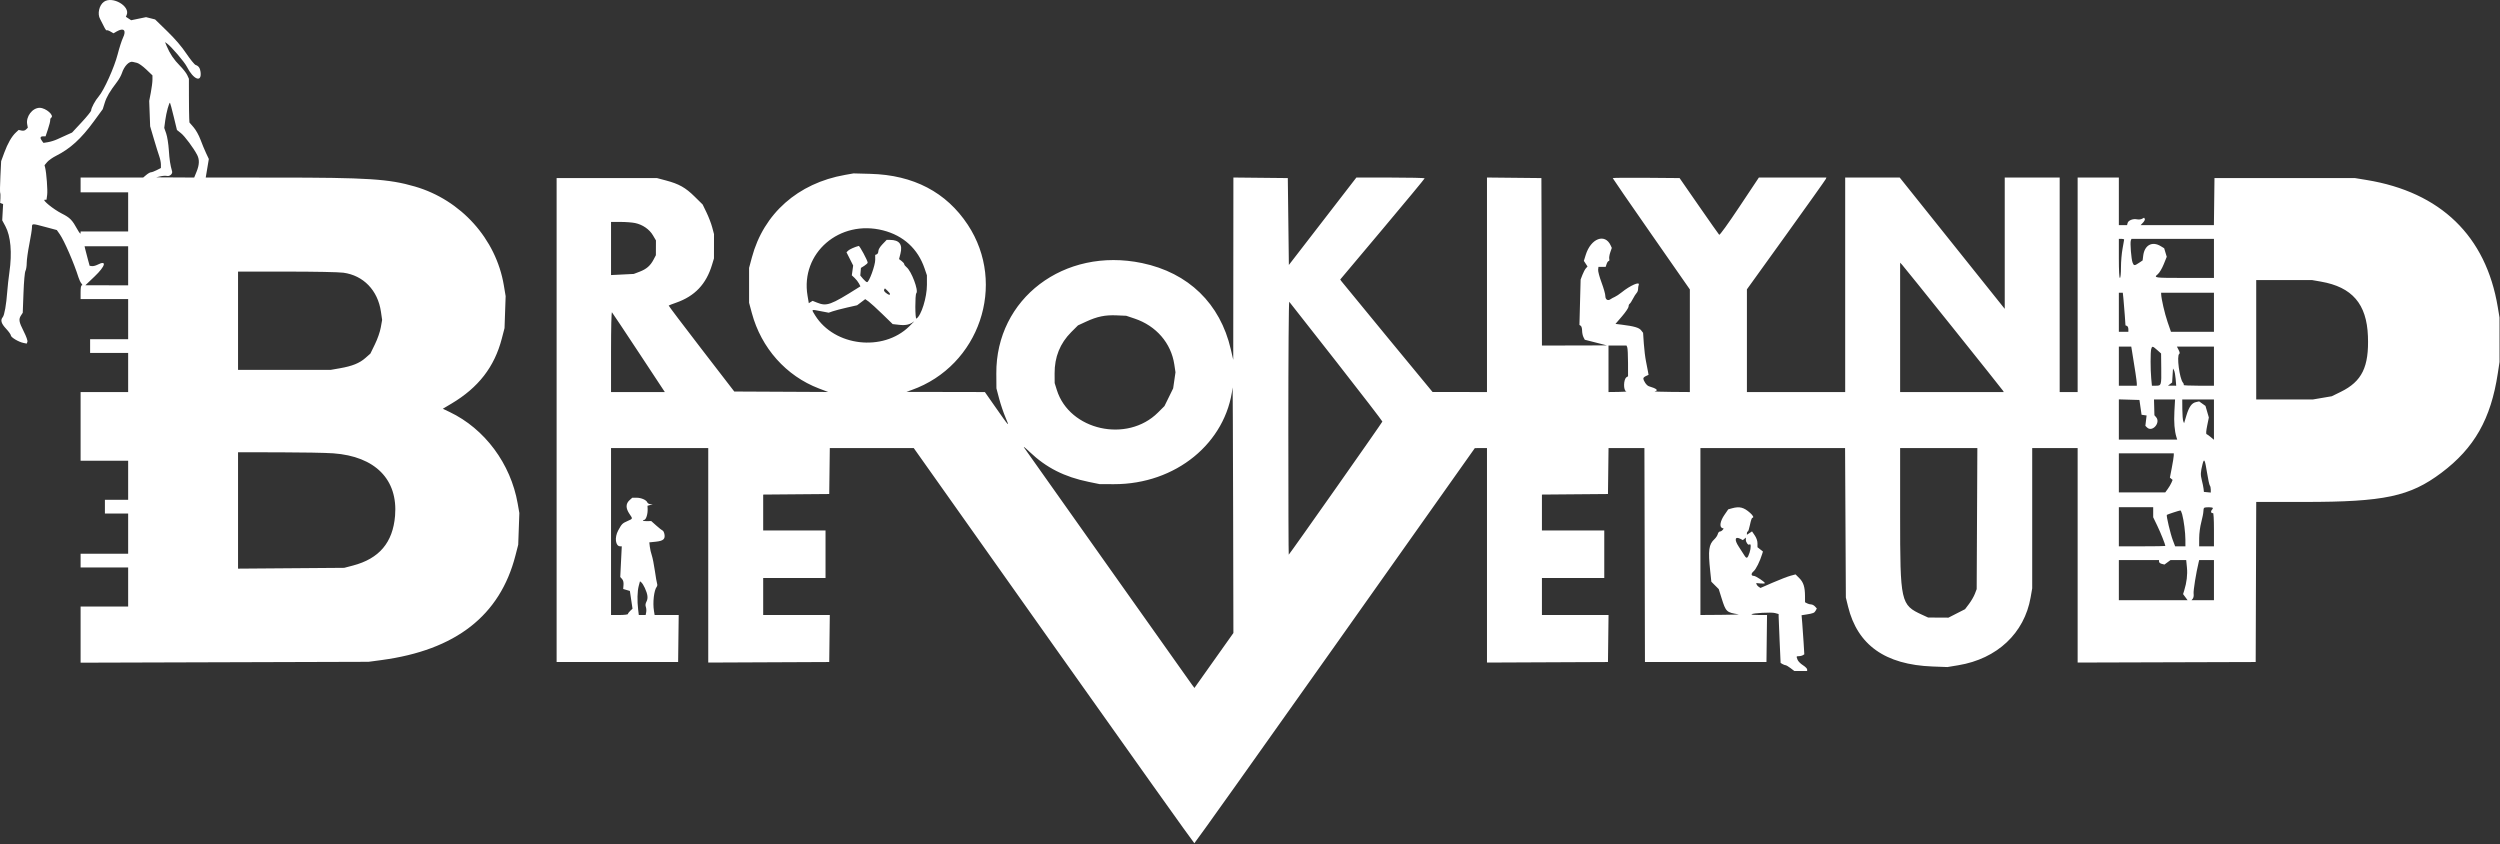 <?xml version="1.0" encoding="UTF-8"?>
<svg xmlns="http://www.w3.org/2000/svg" width="2366" height="799" viewBox="0 0 2366 799" fill="none">
  <rect x="0" y="0" width="2366" height="799" fill="#333333" stroke="none"/>
  <path fill-rule="evenodd" clip-rule="evenodd" d="M98.399 1.667C93.81 4.881 91.96 13.208 94.763 18.036C95.561 19.411 97.141 22.512 98.273 24.928C99.406 27.343 100.609 29.042 100.947 28.704C101.286 28.366 102.87 28.861 104.468 29.805L107.372 31.521L110.408 29.778C117.143 25.913 119.86 28.609 116.401 35.727C115.204 38.191 112.933 45.251 111.354 51.417C108.2 63.733 98.378 85.564 93.448 91.216C90.171 94.971 86.282 102.181 86.282 104.499C86.282 105.348 82.209 110.413 77.232 115.754L68.181 125.465L63.482 127.573C60.897 128.732 56.757 130.616 54.282 131.759C51.807 132.902 47.839 134.152 45.465 134.536L41.148 135.234L39.747 133.385C37.649 130.616 37.995 129.036 40.7 129.036H43.119L45.381 122.286C46.624 118.574 47.59 114.757 47.526 113.806C47.462 112.854 47.831 111.815 48.346 111.497C51.781 109.374 43.397 102.036 37.536 102.036C30.643 102.036 24.365 110.337 25.736 117.641L26.336 120.839L24.685 122.49C23.582 123.593 22.143 123.945 20.346 123.55L17.657 122.959L15.072 125.355C11.101 129.035 7.279 135.665 4.036 144.501L1.087 152.536L0.372 167.036C-0.022 175.011 -0.118 181.968 0.157 182.495C0.433 183.023 0.54 185.386 0.395 187.748L0.131 192.041L1.538 192.581L2.946 193.121L2.525 200.829L2.103 208.536L5.08 214.056C10.184 223.521 11.55 239.259 8.876 257.793C8.103 263.151 7.193 271.361 6.853 276.036C5.976 288.111 4.192 298.274 2.626 300.115C0.207 302.957 1.124 306.16 5.782 311.139C8.257 313.785 10.282 316.626 10.282 317.451C10.282 319.245 17.468 323.566 22.033 324.518L25.284 325.195L25.931 323.507C26.325 322.481 24.954 318.599 22.431 313.601C17.876 304.578 17.477 302.193 19.906 298.487L21.53 296.009L22.229 277.272C22.643 266.164 23.407 257.647 24.105 256.352C24.752 255.15 25.284 251.775 25.286 248.852C25.288 245.928 26.402 237.911 27.762 231.036C29.122 224.161 30.246 217.073 30.259 215.286C30.287 211.353 30.072 211.359 43.282 214.906L53.782 217.725L56.526 221.63C60.8 227.713 70.154 249.261 74.284 262.536C74.968 264.736 76.217 267.323 77.06 268.286C78.028 269.392 78.167 270.036 77.437 270.036C76.682 270.036 76.282 272.288 76.282 276.536V283.036H98.782H121.282V302.036V321.036H103.282H85.282V327.536V334.036H103.282H121.282V352.536V371.036H98.782H76.282V403.536V436.036H98.782H121.282V454.536V473.036H110.282H99.282V479.536V486.036H110.282H121.282V505.036V524.036H98.782H76.282V530.536V537.036H98.782H121.282V555.536V574.036H98.782H76.282V600.603V627.169L212.532 626.752L348.782 626.335L360.957 624.705C431.288 615.293 473.166 582.639 487.799 525.8L490.442 515.536L490.978 500.536L491.514 485.536L489.94 476.536C483.343 438.828 458.758 405.774 425.503 389.903L419.097 386.845L427.319 381.955C452.769 366.818 467.931 347.239 474.884 320.536L477.488 310.536L478.015 295.405L478.543 280.274L476.829 270.029C469.486 226.114 436.272 189.206 392.682 176.525C367.958 169.332 348.305 168.07 260.743 168.051L194.704 168.036L196.171 159.249L197.637 150.462L195.057 144.999C193.638 141.994 191.256 136.241 189.765 132.214C188.194 127.974 185.417 123.003 183.167 120.403L179.282 115.914L179.061 111.725C178.939 109.421 178.827 100.111 178.811 91.036L178.782 74.536L177.182 71.036C176.302 69.111 173.116 65.061 170.102 62.036C164.581 56.495 160.741 50.778 157.782 43.693L156.177 39.849L158.098 41.195C162.011 43.935 174.52 58.571 176.807 63.085C183.085 75.475 191.141 78.575 189.814 68.09C189.348 64.403 187.914 62.37 185.163 61.498C184.096 61.16 180.142 56.304 176.376 50.709C171.762 43.855 165.815 36.923 158.155 29.465L146.782 18.395L142.502 17.314L138.223 16.234L131.167 17.694L124.111 19.154L121.618 17.521L119.125 15.887L119.865 14.212C123.514 5.946 106.492 -4.002 98.399 1.667ZM129.66 59.504C131.243 59.853 135.18 62.659 138.41 65.739L144.282 71.34V75.438C144.282 77.692 143.59 83.136 142.745 87.536L141.207 95.536L141.652 107.536L142.097 119.536L145.636 131.536C147.582 138.136 149.874 145.505 150.728 147.912C151.583 150.318 152.282 153.797 152.282 155.641V158.995L148.322 161.016C146.144 162.127 143.703 163.036 142.899 163.036C142.094 163.036 140.098 164.161 138.464 165.536L135.493 168.036H105.888H76.282V175.036V182.036H98.782H121.282V200.536V219.036H98.782H76.282L76.264 220.786C76.254 221.749 74.972 220.226 73.415 217.403C68.26 208.055 66.336 206.086 58.438 202.083C50.552 198.086 39.436 189.048 42.396 189.04L44.01 189.036L44.634 184.487C45.216 180.24 43.987 163.695 42.713 158.616L42.145 156.353L44.629 153.401C45.995 151.777 49.738 149.133 52.947 147.525C66.431 140.77 76.708 131.413 88.764 114.919L97.254 103.303L99.116 97.32C100.893 91.611 103.84 86.612 110.899 77.33C112.658 75.017 114.652 71.417 115.329 69.33C117.555 62.469 122.3 57.59 125.782 58.584C126.332 58.74 128.077 59.155 129.66 59.504ZM164.401 110.385L167.465 123.013L171.226 125.992C174.881 128.886 183.339 140.265 186.646 146.736C188.886 151.119 188.698 155.97 186.032 162.511L183.782 168.033L165.782 167.934L147.782 167.835L151.782 166.895C153.982 166.377 156.762 166.198 157.96 166.496C160.578 167.147 163.554 164.534 162.875 162.181C161.122 156.102 160.379 151.262 159.783 142.036C159.405 136.187 158.293 129.216 157.273 126.299L155.442 121.062L156.409 113.799C157.375 106.532 160.11 96.531 160.911 97.332C161.145 97.566 162.715 103.44 164.401 110.385ZM799.719 165.528C755.158 173.389 722.719 202.116 711.607 243.559L708.932 253.536V270.036V286.536L711.538 296.242C720.423 329.33 743.967 355.806 775.033 367.647L783.782 370.981L739.353 370.758L694.924 370.536L663.719 330.036C646.556 307.761 632.663 289.372 632.845 289.172C633.027 288.972 636.169 287.763 639.828 286.484C657.609 280.271 668.344 268.93 673.904 250.484L675.697 244.536L675.717 233.036L675.737 221.536L673.999 215.036C673.044 211.461 670.624 205.161 668.622 201.036L664.983 193.536L657.383 186.036C648.756 177.524 642.643 174.086 630.282 170.797L621.782 168.536H574.282H526.782V397.536V626.536H584.282H641.782L642.051 604.286L642.32 582.036H630.932H619.544L618.924 578.286C617.602 570.289 618.927 558.638 621.538 555.299C622.07 554.618 622.235 553.355 621.904 552.492C621.572 551.629 620.612 546.111 619.769 540.229C618.927 534.348 617.615 527.736 616.853 525.536C616.092 523.336 615.253 519.682 614.988 517.417L614.507 513.297L620.645 512.663C627.719 511.933 629.727 510.182 628.821 505.536C628.5 503.886 627.753 502.371 627.163 502.17C626.572 501.969 623.882 499.846 621.186 497.451L616.284 493.097L612.778 493.229C610.85 493.301 608.975 493.062 608.611 492.698C608.247 492.334 608.681 492.036 609.577 492.036C611.381 492.036 613.149 486.512 612.919 481.595L612.782 478.654L615.282 477.945L617.782 477.235L615.501 477.136C614.246 477.081 612.954 476.344 612.629 475.499C611.733 473.163 606.851 471.036 602.387 471.036H598.394L595.889 473.286C592.085 476.704 592.051 480.942 595.782 486.441C598.96 491.123 599.048 490.81 593.914 493.081C588.96 495.272 588.426 495.812 585.052 502.036C581.41 508.753 582.479 517.036 586.988 517.036H588.449L587.73 531.557L587.011 546.079L588.703 547.949C589.823 549.186 590.292 551.104 590.089 553.618L589.782 557.417L592.946 558.346L596.111 559.276L597.361 567.679L598.611 576.081L596.446 578.097C595.256 579.207 594.282 580.546 594.282 581.075C594.282 581.61 590.732 582.036 586.282 582.036H578.282V503.036V424.036H624.282H670.282V525.544V627.052L727.532 626.794L784.782 626.536L785.051 604.286L785.32 582.036H753.801H722.282V564.536V547.036H751.782H781.282V524.536V502.036H751.782H722.282V485.05V468.064L753.532 467.8L784.782 467.536L785.052 445.786L785.321 424.036L825.052 424.049L864.782 424.063L997.173 611.049C1069.99 713.892 1129.91 798.036 1130.33 798.036C1130.75 798.036 1190.65 713.898 1263.44 611.063L1395.78 424.09L1401.53 424.063L1407.28 424.036V525.544V627.052L1464.53 626.794L1521.78 626.536L1522.05 604.286L1522.32 582.036H1490.8H1459.28V564.536V547.036H1488.78H1518.28V524.536V502.036H1488.78H1459.28V485.05V468.064L1490.53 467.8L1521.78 467.536L1522.05 445.786L1522.32 424.036H1539.3H1556.27L1556.53 525.286L1556.78 626.536H1614.28H1671.78L1672.05 604.286L1672.32 582.036H1664.63C1660.41 582.036 1657.24 581.743 1657.6 581.384C1658.82 580.161 1676.34 579.213 1679.84 580.18L1683.28 581.13L1683.31 583.833C1683.32 585.32 1683.75 595.729 1684.25 606.964L1685.17 627.392L1686.97 628.464C1687.97 629.054 1689.28 629.543 1689.88 629.552C1690.48 629.56 1692.59 630.798 1694.56 632.302L1698.15 635.036H1704.21H1710.28V633.549C1710.28 632.73 1708.46 630.914 1706.24 629.511C1704.02 628.109 1701.77 625.824 1701.24 624.434C1699.95 621.045 1699.96 621.038 1702.53 621.021C1703.77 621.012 1705.41 620.605 1706.19 620.116L1707.59 619.227L1706.95 608.381C1706.6 602.416 1706.01 594.098 1705.66 589.897L1705.01 582.258L1709.4 581.574C1716.07 580.534 1717.19 580.07 1718.36 577.885L1719.44 575.87L1717.71 573.953C1716.75 572.899 1715.11 572.036 1714.06 572.036C1713.01 572.036 1711.28 571.57 1710.22 571.001L1708.28 569.966L1708.26 564.251C1708.22 555.539 1706.83 551.115 1702.87 547.158L1699.32 543.61L1694.58 544.879C1691.97 545.577 1684.5 548.462 1677.98 551.289L1666.13 556.43L1664.52 555.412C1663.63 554.851 1662.71 553.81 1662.47 553.098L1662.04 551.803L1666.16 552.196C1668.43 552.412 1670.28 552.261 1670.28 551.86C1670.28 550.738 1661.62 545.036 1659.91 545.036C1657.15 545.036 1656.99 542.844 1659.59 540.675C1661.84 538.799 1665.62 531.175 1667.74 524.244L1668.44 521.951L1665.86 519.921L1663.28 517.891V514.196C1663.28 511.871 1662.32 509.092 1660.7 506.705L1658.12 502.91L1655.7 504.496L1653.28 506.082V504.559C1653.28 503.721 1653.65 503.036 1654.1 503.036C1654.55 503.036 1655.5 500.111 1656.21 496.536C1656.92 492.961 1657.9 490.036 1658.39 490.036C1660.14 490.036 1659.24 488.011 1656.34 485.43C1650.36 480.101 1646.31 479.066 1639.2 481.043L1635.61 482.039L1631.95 487.361C1628.01 493.076 1627.05 498.625 1629.81 499.684L1631.33 500.27L1630.18 501.653C1629.55 502.414 1628.43 503.036 1627.68 503.036C1626.93 503.036 1626.05 504.118 1625.72 505.441C1625.38 506.764 1623.99 508.902 1622.61 510.191C1617.15 515.305 1616.45 520.584 1618.55 540.536L1619.61 550.536L1623.11 554.036L1626.62 557.536L1629.28 566.036C1633.35 579.067 1633.92 579.616 1645.28 581.376C1646.66 581.589 1639.12 581.825 1628.53 581.9L1609.28 582.036V503.036V424.036H1677.73H1746.18L1746.55 494.786L1746.92 565.536L1749 574.036C1757.93 610.46 1784.13 629.068 1828.89 630.767L1843.01 631.302L1853.39 629.58C1890.07 623.496 1915.87 599.279 1921.78 565.388L1923.28 556.774V490.405V424.036H1944.78H1966.28V525.542V627.047L2050.53 626.792L2134.78 626.536L2135.04 550.786L2135.29 475.036H2180.83C2256.5 475.036 2280.67 469.897 2310.58 447.439C2341.72 424.055 2357.36 396.511 2363.89 353.536L2365.56 342.536L2365.55 321.536L2365.54 300.536L2363.88 290.536C2352.71 223.361 2309.85 181.854 2239.78 170.343L2228.78 168.536H2162.28H2095.78L2095.51 190.786L2095.24 213.036H2060.59H2025.93L2028.21 210.61C2029.47 209.276 2030.19 207.7 2029.83 207.107L2029.16 206.031L2027.16 207.1C2026.06 207.688 2023.92 207.896 2022.4 207.561C2018.76 206.762 2014.22 208.553 2013.57 211.048L2013.05 213.036H2009.16H2005.28V190.536V168.036H1985.78H1966.28V269.536V371.036H1957.78H1949.28V269.536V168.036H1923.28H1897.28V230.164V292.292L1847.59 230.164L1797.89 168.036H1772.09H1746.28V269.536V371.036H1699.78H1653.28V322.434V273.832L1690.38 222.271C1710.78 193.913 1727.7 170.109 1727.98 169.373L1728.5 168.036H1696.54H1664.59L1646.26 195.563C1635.41 211.869 1627.57 222.724 1627.04 222.191C1626.54 221.696 1617.91 209.421 1607.85 194.914L1589.56 168.536L1557.92 168.272C1540.52 168.127 1526.28 168.262 1526.28 168.573C1526.28 168.884 1542.71 192.714 1562.78 221.529L1599.28 273.92V322.478V371.036L1581.53 370.9C1571.77 370.825 1564.79 370.569 1566.03 370.33C1570 369.567 1567.83 367.688 1560.52 365.554C1558.41 364.937 1555.28 360.47 1555.28 358.064C1555.28 357.475 1556.38 356.491 1557.73 355.878L1560.18 354.763L1559.65 351.649C1559.36 349.937 1558.52 345.611 1557.78 342.036C1557.03 338.461 1556.11 330.909 1555.72 325.254L1555.02 314.972L1553.13 312.571C1551.17 310.08 1546.47 308.719 1534.84 307.274L1528.89 306.536L1535.09 299.34C1538.49 295.383 1541.28 291.247 1541.28 290.149C1541.28 289.052 1541.74 287.872 1542.3 287.527C1542.85 287.182 1544.26 285.047 1545.41 282.781C1546.57 280.515 1548.14 278.039 1548.9 277.277C1549.66 276.516 1550.28 274.837 1550.28 273.546C1550.28 272.256 1550.55 270.488 1550.89 269.618C1552.27 266.006 1542.86 270.117 1534.75 276.665C1532.53 278.455 1529.61 280.395 1528.25 280.976C1526.89 281.556 1525.06 282.554 1524.17 283.193C1521.62 285.024 1519.28 283.505 1519.28 280.024C1519.28 278.332 1517.68 272.67 1515.72 267.44C1513.76 262.21 1512.3 256.718 1512.47 255.234L1512.78 252.536H1516.2H1519.61L1520.53 249.786C1521.03 248.273 1521.91 247.036 1522.48 247.036C1523.05 247.036 1523.28 246.153 1523 245.075C1522.72 243.996 1523.15 241.203 1523.95 238.868L1525.41 234.622L1524.37 232.327C1518.99 220.525 1505.59 225.563 1500.73 241.216L1498.96 246.897L1500.7 249.551L1502.44 252.205L1500.89 253.92C1500.03 254.864 1498.56 257.638 1497.62 260.086L1495.91 264.536L1495.34 286.036L1494.78 307.536L1496.03 308.336C1496.72 308.776 1497.29 310.801 1497.3 312.836C1497.3 314.871 1497.88 317.661 1498.57 319.036L1499.84 321.536L1510.31 324.21L1520.78 326.885L1490.04 326.96L1459.29 327.036L1459.04 247.786L1458.78 168.536L1433.03 168.269L1407.28 168.002V269.519V371.036L1381.53 371.01L1355.78 370.984L1313.28 319.469C1289.91 291.137 1270.24 267.186 1269.59 266.246L1268.39 264.536L1308.33 217.036C1330.3 190.911 1348.27 169.199 1348.28 168.786C1348.28 168.373 1333.74 168.036 1315.97 168.036H1283.66L1251.72 209.403L1219.78 250.771L1219.28 209.653L1218.78 168.536L1193.03 168.269L1167.28 168.002L1167.21 254.269L1167.14 340.536L1164.82 330.522C1154.81 287.303 1124.75 258.128 1080.78 248.955C1007.09 233.583 942.44 282.624 942.919 353.536L943.013 367.536L945.606 377.349C947.032 382.746 949.781 390.846 951.715 395.349C955.748 404.742 955.455 404.432 941.71 384.786L932.09 371.036L894.936 370.963L857.782 370.89L862.795 369.104C926.884 346.278 953.116 269.122 915.951 212.76C895.589 181.879 864.496 165.609 823.782 164.53L807.782 164.106L799.719 165.528ZM601.134 211.098C608.234 212.62 614.599 217.017 617.944 222.708L620.782 227.536L620.752 234.536L620.723 241.536L618.503 245.745C615.464 251.508 611.776 254.692 605.282 257.161L599.782 259.251L589.032 259.785L578.282 260.319V235.178V210.036H587.233C592.156 210.036 598.411 210.514 601.134 211.098ZM835.771 218.033C855.022 222.957 868.689 235.481 874.995 253.978L877.23 260.536L877.244 269.536C877.263 281.446 871.908 298.677 867.304 301.522C865.986 302.337 865.9 278.824 867.217 277.486C869.572 275.092 862.563 256.484 857.934 252.843C856.75 251.912 855.782 250.649 855.782 250.036C855.782 249.423 854.674 248.086 853.321 247.065L850.86 245.209L852.171 240.091C854.42 231.319 851.16 227.036 842.236 227.036H839.125L835.204 231.118C832.819 233.599 831.282 236.16 831.282 237.649C831.282 238.996 830.607 240.358 829.782 240.674L828.282 241.25L828.308 245.893C828.336 251.093 822.545 267.017 820.621 267.029C819.982 267.033 818.271 265.624 816.819 263.897L814.178 260.759L814.48 257.161L814.782 253.562L817.993 251.549C819.76 250.442 821.193 249.086 821.178 248.536C821.124 246.56 813.584 232.541 812.693 232.76C809.159 233.63 803.924 235.965 802.647 237.243L801.119 238.77L804.277 245.027L807.436 251.283L806.797 255.927L806.158 260.571L808.815 263.054C810.276 264.419 812.109 266.76 812.887 268.256L814.303 270.976L812.042 272.4C785.972 288.823 782.452 290.088 773.173 286.376L769.024 284.716L767.236 285.833L765.448 286.949L764.25 279.847C757.444 239.499 794.495 207.477 835.771 218.033ZM2010.28 226.786C2010.28 227.198 2009.61 231.063 2008.78 235.374C2007.96 239.685 2007.28 247.672 2007.28 253.124C2007.28 259.065 2006.88 263.036 2006.28 263.036C2005.65 263.036 2005.28 256.203 2005.28 244.536V226.036H2007.78C2009.16 226.036 2010.28 226.374 2010.28 226.786ZM2095.28 244.536V263.036H2067.95C2038.49 263.036 2038.02 262.972 2042.15 259.493C2043.69 258.198 2046.17 254.048 2047.75 250.105L2050.6 243.038L2049.39 238.989L2048.17 234.94L2044.98 232.992C2036.81 228.013 2029.56 231.937 2028.33 242L2027.78 246.464L2024.38 248.75C2020.08 251.643 2019.45 251.615 2018.26 248.474C2017.02 245.229 2015.8 229.735 2016.61 227.624L2017.22 226.036H2056.25H2095.28V244.536ZM121.282 251.536V270.036L101.032 270.004L80.782 269.971L89.532 261.639C99.89 251.775 101.372 245.835 92.305 250.524C90.568 251.422 88.174 252.018 86.986 251.847L84.826 251.536L83.053 245.036C82.079 241.461 81 237.299 80.656 235.786L80.032 233.036H100.657H121.282V251.536ZM1848.39 310.465C1873.91 342.325 1895.14 368.988 1895.58 369.715L1896.38 371.036H1847.33H1798.28V309.814V248.592L1800.14 250.564C1801.17 251.648 1822.88 278.604 1848.39 310.465ZM324.96 258.087C343.906 260.631 357.573 274.793 360.507 294.922L361.65 302.768L360.373 309.917C359.615 314.154 357.354 320.643 354.819 325.851L350.543 334.636L345.81 338.803C340.212 343.73 333.348 346.491 321.606 348.539L313.02 350.036H269.151H225.282V303.536V257.036H271.21C297.67 257.036 320.453 257.481 324.96 258.087ZM2196.51 266.517C2226.11 271.678 2239.86 287.638 2241.01 318.162C2242.11 347.242 2235.39 361.011 2215.28 370.857L2206.78 375.019L2197.9 376.527L2189.02 378.036H2162.15H2135.28V321.536V265.036H2161.65H2188.02L2196.51 266.517ZM842.282 278.21C842.282 279.503 840.99 279.151 838.388 277.151C836.947 276.043 836.293 274.828 836.744 274.098L837.493 272.886L839.887 275.135C841.204 276.372 842.282 277.756 842.282 278.21ZM2009.62 282.786C2009.95 285.948 2010.52 292.898 2010.89 298.23L2011.55 307.924L2012.91 308.449C2013.67 308.737 2014.28 310.112 2014.28 311.505V314.036H2009.78H2005.28V295.536V277.036H2007.15H2009.02L2009.62 282.786ZM2095.28 295.536V314.036H2074.94H2054.61L2051.39 304.7C2048.67 296.812 2045.44 282.767 2045.32 278.286L2045.28 277.036H2070.28H2095.28V295.536ZM822.152 285.44C823.944 286.762 829.783 292.093 835.126 297.286L844.842 306.728L850.911 307.415C857.173 308.123 861.047 307.259 864.78 304.322C865.881 303.456 863.959 305.511 860.508 308.889C835.705 333.171 789.71 327.818 771.48 298.529C767.703 292.46 767.388 292.707 776.635 294.477L784.296 295.942L788.039 294.625C790.098 293.901 796.146 292.315 801.48 291.102L811.179 288.895L814.98 286.034C817.071 284.461 818.807 283.142 818.838 283.104C818.868 283.067 820.36 284.118 822.152 285.44ZM1264.65 342.273C1288.65 372.928 1308.28 398.441 1308.28 398.968C1308.28 399.683 1221.77 522.678 1219.67 524.953C1219.45 525.182 1219.28 471.204 1219.28 405.003C1219.28 336.597 1219.66 285.046 1220.15 285.586C1220.63 286.108 1240.66 311.617 1264.65 342.273ZM604.631 333.786L629.194 371.036H603.738H578.282V332.836C578.282 310.375 578.65 295.027 579.175 295.586C579.666 296.108 591.121 313.299 604.631 333.786ZM1073.79 301.508C1094.2 308.359 1108.34 324.698 1111.37 344.933L1112.48 352.329L1111.38 359.933L1110.28 367.536L1106.17 375.919L1102.05 384.301L1095.92 390.419C1066.76 419.491 1012.16 407.337 1000.19 369.108L998.137 362.536L998.08 353.486C997.983 337.924 1003.22 324.916 1013.85 314.279L1020.18 307.953L1027.86 304.406C1038.43 299.519 1045.93 297.98 1056.83 298.456L1065.88 298.852L1073.79 301.508ZM1540.05 328.786C1540.43 329.749 1540.75 336.29 1540.76 343.322L1540.78 356.109L1539.39 356.97C1536.42 358.804 1536.18 369.591 1539.09 370.359C1540.02 370.604 1536.62 370.856 1531.53 370.92L1522.28 371.036V349.036V327.036H1530.81H1539.34L1540.05 328.786ZM2017.73 332.286C2020.37 348.144 2022.26 360.865 2022.27 362.786L2022.28 365.036H2013.78H2005.28V346.536V328.036H2011.15H2017.03L2017.73 332.286ZM2041.6 331.286L2045.25 334.536L2045.41 348.65C2045.59 364.754 2045.5 365.036 2040.37 365.036H2036.57L2035.93 358.286C2035.13 349.775 2035.12 333.253 2035.91 330.286C2036.7 327.331 2037.27 327.431 2041.6 331.286ZM2095.28 346.536V365.036H2080.61C2072.55 365.036 2066.25 364.735 2066.62 364.367C2066.98 363.999 2066.68 362.987 2065.94 362.117C2062.67 358.292 2059.86 336.531 2062.43 334.945C2063.11 334.521 2062.92 333.231 2061.85 331.169L2060.23 328.036H2077.76H2095.28V346.536ZM2059.04 358.673L2059.56 365.036L2055.67 365.004L2051.78 364.972L2053.73 363.495L2055.69 362.018L2056.11 355.377L2056.53 348.735L2057.53 350.522C2058.08 351.505 2058.76 355.173 2059.04 358.673ZM1148.85 625.072L1130.41 651.074L1127.96 647.805C1126.61 646.007 1090.98 595.711 1048.77 536.036C1006.56 476.361 970.884 425.961 969.483 424.036C967.887 421.843 969.708 423.177 974.359 427.608C990.134 442.638 1007.3 451.341 1030.55 456.099L1040.78 458.194L1054.29 458.221C1112.61 458.338 1160.42 419.332 1166.53 366.658C1166.66 365.491 1166.89 417.306 1167.03 481.803L1167.29 599.07L1148.85 625.072ZM2025.77 385.536L2026.78 392.536L2029.16 392.872L2031.54 393.209L2030.96 398.101L2030.38 402.993L2031.9 404.514C2036.86 409.467 2045.16 400.055 2040.5 394.769L2038.94 393.002L2038.74 385.519L2038.54 378.036H2048.51H2058.48L2057.85 389.286C2057.28 399.541 2057.95 407.851 2059.81 413.786L2060.51 416.036H2032.9H2005.28V397V377.964L2015.02 378.25L2024.76 378.536L2025.77 385.536ZM2095.28 397.125V416.214L2092.32 413.721C2090.69 412.349 2088.89 411.072 2088.33 410.882C2087.66 410.656 2087.85 407.871 2088.88 402.832L2090.45 395.129L2088.86 389.643L2087.26 384.158L2084.26 382.02L2081.26 379.882L2078.28 380.536C2074.21 381.43 2071.68 385.006 2069.15 393.416L2067.02 400.536L2066.22 398.536C2065.78 397.436 2065.39 392.374 2065.35 387.286L2065.28 378.036H2080.28H2095.28V397.125ZM1871.05 490.786L1870.73 557.536L1869 562.036C1868.04 564.511 1865.56 568.786 1863.49 571.536L1859.72 576.536L1851.87 580.536L1844.03 584.536L1834.4 584.485L1824.78 584.433L1819.1 581.821C1798.77 572.47 1798.28 570.252 1798.28 487.9V424.036H1834.83H1871.37L1871.05 490.786ZM315.476 429.023C355.129 431.925 376.755 453.836 373.888 488.207C371.779 513.498 358.881 528.716 334.038 535.227L325.782 537.391L275.532 537.78L225.282 538.168V483.102V428.036L264.032 428.065C285.345 428.081 308.494 428.512 315.476 429.023ZM2057.23 431.286C2057.2 432.523 2056.37 437.701 2055.38 442.791L2053.59 452.046L2054.88 453.117L2056.17 454.188L2055.04 456.862C2054.42 458.333 2052.84 460.999 2051.54 462.786L2049.18 466.036H2027.23H2005.28V447.536V429.036H2031.28H2057.28L2057.23 431.286ZM2088.77 447.536C2089.72 453.586 2090.9 458.964 2091.39 459.486C2091.88 460.009 2092.28 461.725 2092.28 463.299V466.163L2089.03 465.849L2085.78 465.536L2085.45 462.536C2085.26 460.886 2084.52 457.257 2083.8 454.472C2082.46 449.29 2082.57 446.774 2084.48 439.231C2085.99 433.296 2086.76 434.789 2088.77 447.536ZM2037.78 484.786V489.536L2041.64 497.536C2044.82 504.138 2049.28 515.319 2049.28 516.693C2049.28 516.881 2039.38 517.036 2027.28 517.036H2005.28V498.536V480.036H2021.53H2037.78V484.786ZM2094.28 480.836C2094.28 481.276 2093.78 482.137 2093.17 482.749C2091.91 484.011 2092.92 486.375 2094.35 485.493C2094.91 485.147 2095.28 491.32 2095.28 500.977V517.036H2088.28H2081.28L2081.31 509.286C2081.32 504.815 2082.16 498.391 2083.31 494.104C2084.39 490.016 2085.28 485.478 2085.28 484.02C2085.28 482.562 2085.58 481.069 2085.95 480.703C2086.9 479.755 2094.28 479.873 2094.28 480.836ZM2065.21 486.786C2066.81 492.726 2068.24 503.981 2068.26 510.786L2068.28 517.036H2063.42H2058.56L2056.4 511.381C2054.13 505.45 2050 487.984 2050.7 487.281C2051.14 486.84 2062.32 483.179 2063.49 483.09C2063.88 483.06 2064.66 484.724 2065.21 486.786ZM1647.41 510.105L1649.41 511.175L1650.85 509.983L1652.28 508.791V510.985C1652.28 513.304 1654.63 516.354 1655.64 515.345C1657.19 513.79 1657.29 518.497 1655.79 522.999C1653.88 528.755 1653 529.148 1650.66 525.286C1649.74 523.773 1647.43 520.18 1645.52 517.3C1641.09 510.608 1641.99 507.202 1647.41 510.105ZM2043.28 531.517C2043.28 532.331 2044.44 533.289 2045.86 533.646L2048.44 534.293L2051.32 532.165L2054.2 530.036H2061.61H2069.02L2069.72 537.071C2070.38 543.839 2069.5 551.242 2067.12 558.898L2066.07 562.26L2068.21 565.148L2070.34 568.036H2037.81H2005.28V549.036V530.036H2024.28H2043.28V531.517ZM2095.28 549.036V568.036H2084.66H2074.04L2075.27 566.545C2075.96 565.716 2076.3 563.62 2076.04 561.821C2075.65 559.183 2078.38 542.16 2080.77 532.286L2081.32 530.036H2088.3H2095.28V549.036ZM610.292 556.48C613.057 562.579 613.487 566.174 611.828 569.324C610.84 571.203 610.641 572.851 611.221 574.375C611.694 575.619 611.849 577.852 611.565 579.337L611.049 582.036H607.805H604.561L603.93 576.786C602.945 568.584 603.17 559.485 604.479 554.591L605.675 550.117L607.065 551.27C607.829 551.905 609.281 554.249 610.292 556.48Z" fill="white"></path>
</svg>
